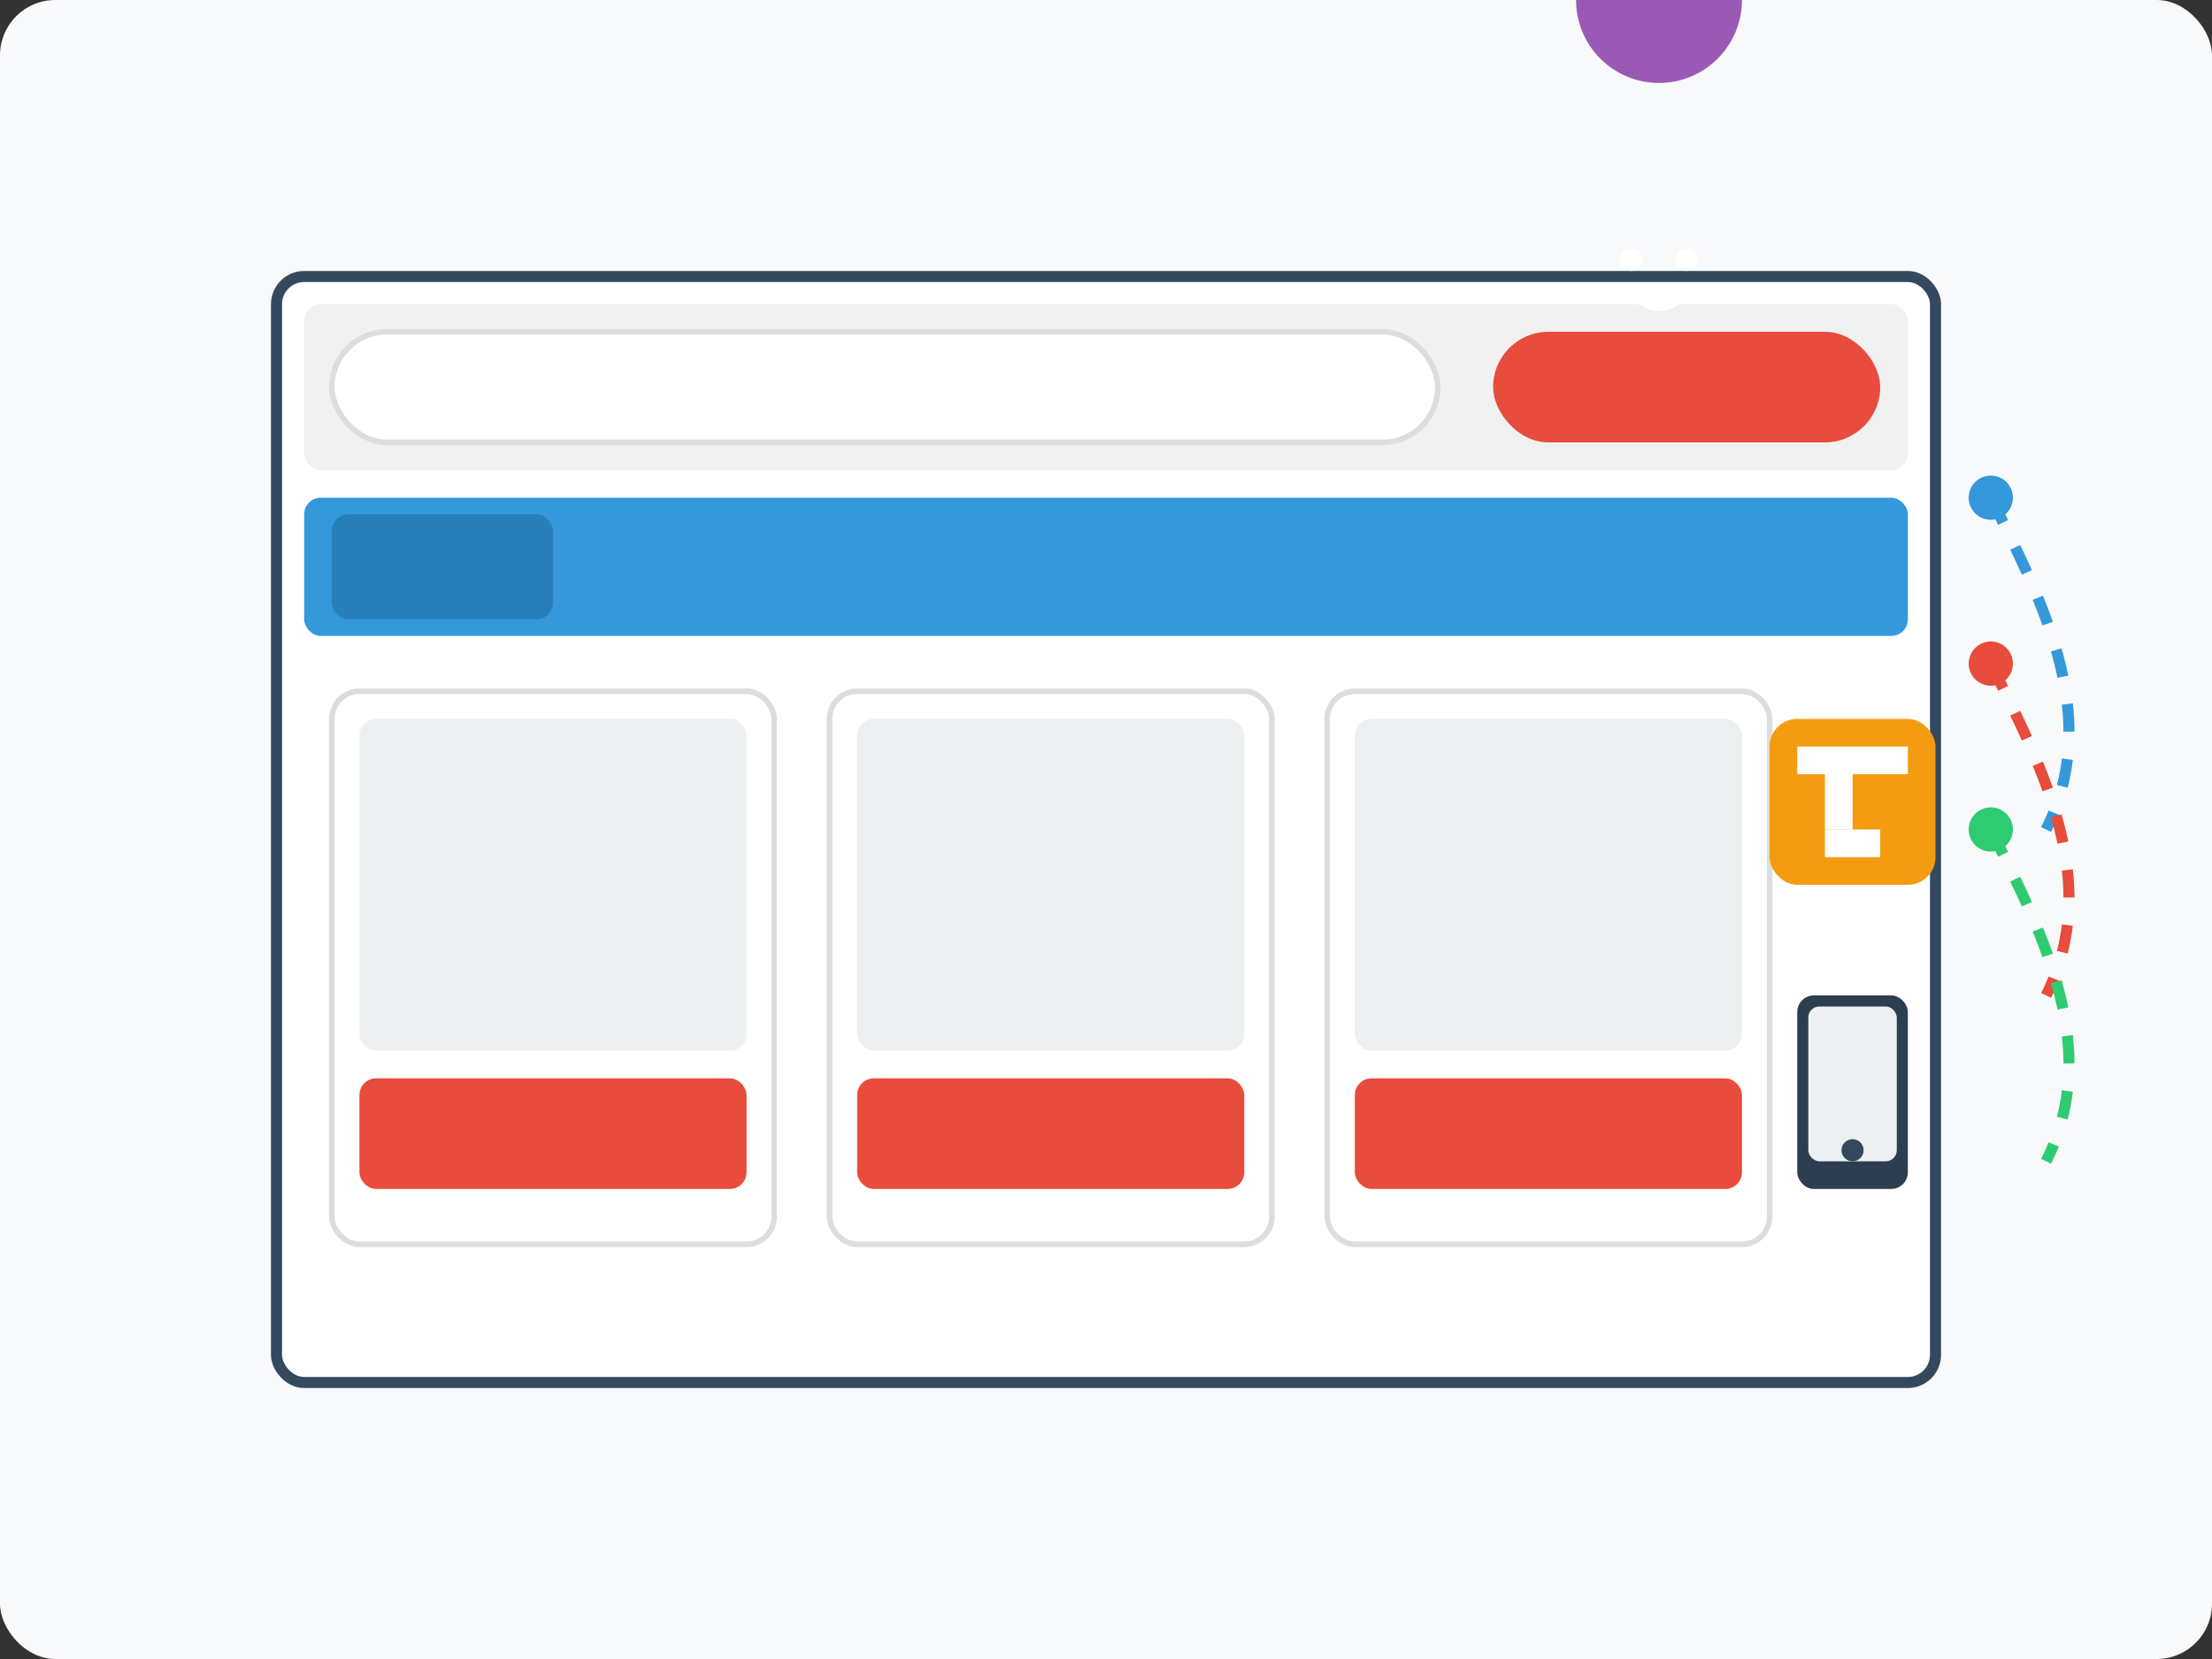 <svg xmlns="http://www.w3.org/2000/svg" width="400" height="300" viewBox="0 0 400 300" fill="none">
  <rect x="0" y="0" width="400" height="300" fill="#333333" stroke="none"/>
  <!-- 背景元素 -->
  <rect width="400" height="300" rx="10" fill="#f8f9fa"/>
  
  <!-- 电商平台界面抽象图 -->
  
  <!-- 主界面框架 -->
  <rect x="50" y="50" width="300" height="200" rx="5" fill="white" stroke="#34495e" stroke-width="2"/>
  
  <!-- 顶部搜索栏 -->
  <rect x="55" y="55" width="290" height="30" rx="3" fill="#f1f1f1"/>
  <rect x="60" y="60" width="200" height="20" rx="10" fill="white" stroke="#ddd" stroke-width="1"/>
  <rect x="270" y="60" width="70" height="20" rx="10" fill="#e74c3c"/>
  
  <!-- 导航菜单 -->
  <rect x="55" y="90" width="290" height="25" rx="3" fill="#3498db"/>
  <rect x="60" y="93" width="40" height="19" rx="3" fill="#2980b9"/>
  <rect x="105" y="93" width="40" height="19" rx="3" fill="#3498db"/>
  <rect x="150" y="93" width="40" height="19" rx="3" fill="#3498db"/>
  <rect x="195" y="93" width="40" height="19" rx="3" fill="#3498db"/>
  <rect x="240" y="93" width="40" height="19" rx="3" fill="#3498db"/>
  
  <!-- 商品展示区 -->
  
  <!-- 商品1 -->
  <rect x="60" y="125" width="80" height="100" rx="5" fill="white" stroke="#ddd" stroke-width="1"/>
  <rect x="65" y="130" width="70" height="60" rx="3" fill="#ecf0f1"/>
  <rect x="65" y="195" width="70" height="20" rx="3" fill="#e74c3c"/>
  
  <!-- 商品2 -->
  <rect x="150" y="125" width="80" height="100" rx="5" fill="white" stroke="#ddd" stroke-width="1"/>
  <rect x="155" y="130" width="70" height="60" rx="3" fill="#ecf0f1"/>
  <rect x="155" y="195" width="70" height="20" rx="3" fill="#e74c3c"/>
  
  <!-- 商品3 -->
  <rect x="240" y="125" width="80" height="100" rx="5" fill="white" stroke="#ddd" stroke-width="1"/>
  <rect x="245" y="130" width="70" height="60" rx="3" fill="#ecf0f1"/>
  <rect x="245" y="195" width="70" height="20" rx="3" fill="#e74c3c"/>
  
  <!-- 购物车图标 -->
  <rect x="320" y="130" width="30" height="30" rx="5" fill="#f39c12"/>
  <path d="M325,135 L345,135 L345,140 L325,140 Z" fill="white"/>
  <path d="M330,140 L330,150 L335,150 L335,140 Z" fill="white"/>
  <path d="M330,150 L330,155 L340,155 L340,150 Z" fill="white"/>
  
  <!-- 移动端图标 -->
  <rect x="325" y="180" width="20" height="35" rx="3" fill="#2c3e50"/>
  <rect x="327" y="182" width="16" height="28" rx="2" fill="#ecf0f1"/>
  <circle cx="335" cy="208" r="2" fill="#34495e"/>
  
  <!-- 装饰性元素 -->
  
  <!-- 数据流动图形 -->
  <path d="M360,90 C370,110 380,130 370,150" stroke="#3498db" stroke-width="2" stroke-dasharray="5,5"/>
  <path d="M360,120 C370,140 380,160 370,180" stroke="#e74c3c" stroke-width="2" stroke-dasharray="5,5"/>
  <path d="M360,150 C370,170 380,190 370,210" stroke="#2ecc71" stroke-width="2" stroke-dasharray="5,5"/>
  
  <!-- 数据点 -->
  <circle cx="360" cy="90" r="4" fill="#3498db"/>
  <circle cx="360" cy="120" r="4" fill="#e74c3c"/>
  <circle cx="360" cy="150" r="4" fill="#2ecc71"/>
  
  <!-- 抽象用户图标 -->
  <circle cx="300" y="50" r="15" fill="#9b59b6"/>
  <circle cx="295" cy="47" r="2" fill="white"/>
  <circle cx="305" cy="47" r="2" fill="white"/>
  <path d="M295,53 Q300,58 305,53" stroke="white" stroke-width="1.5" fill="none"/>
</svg>